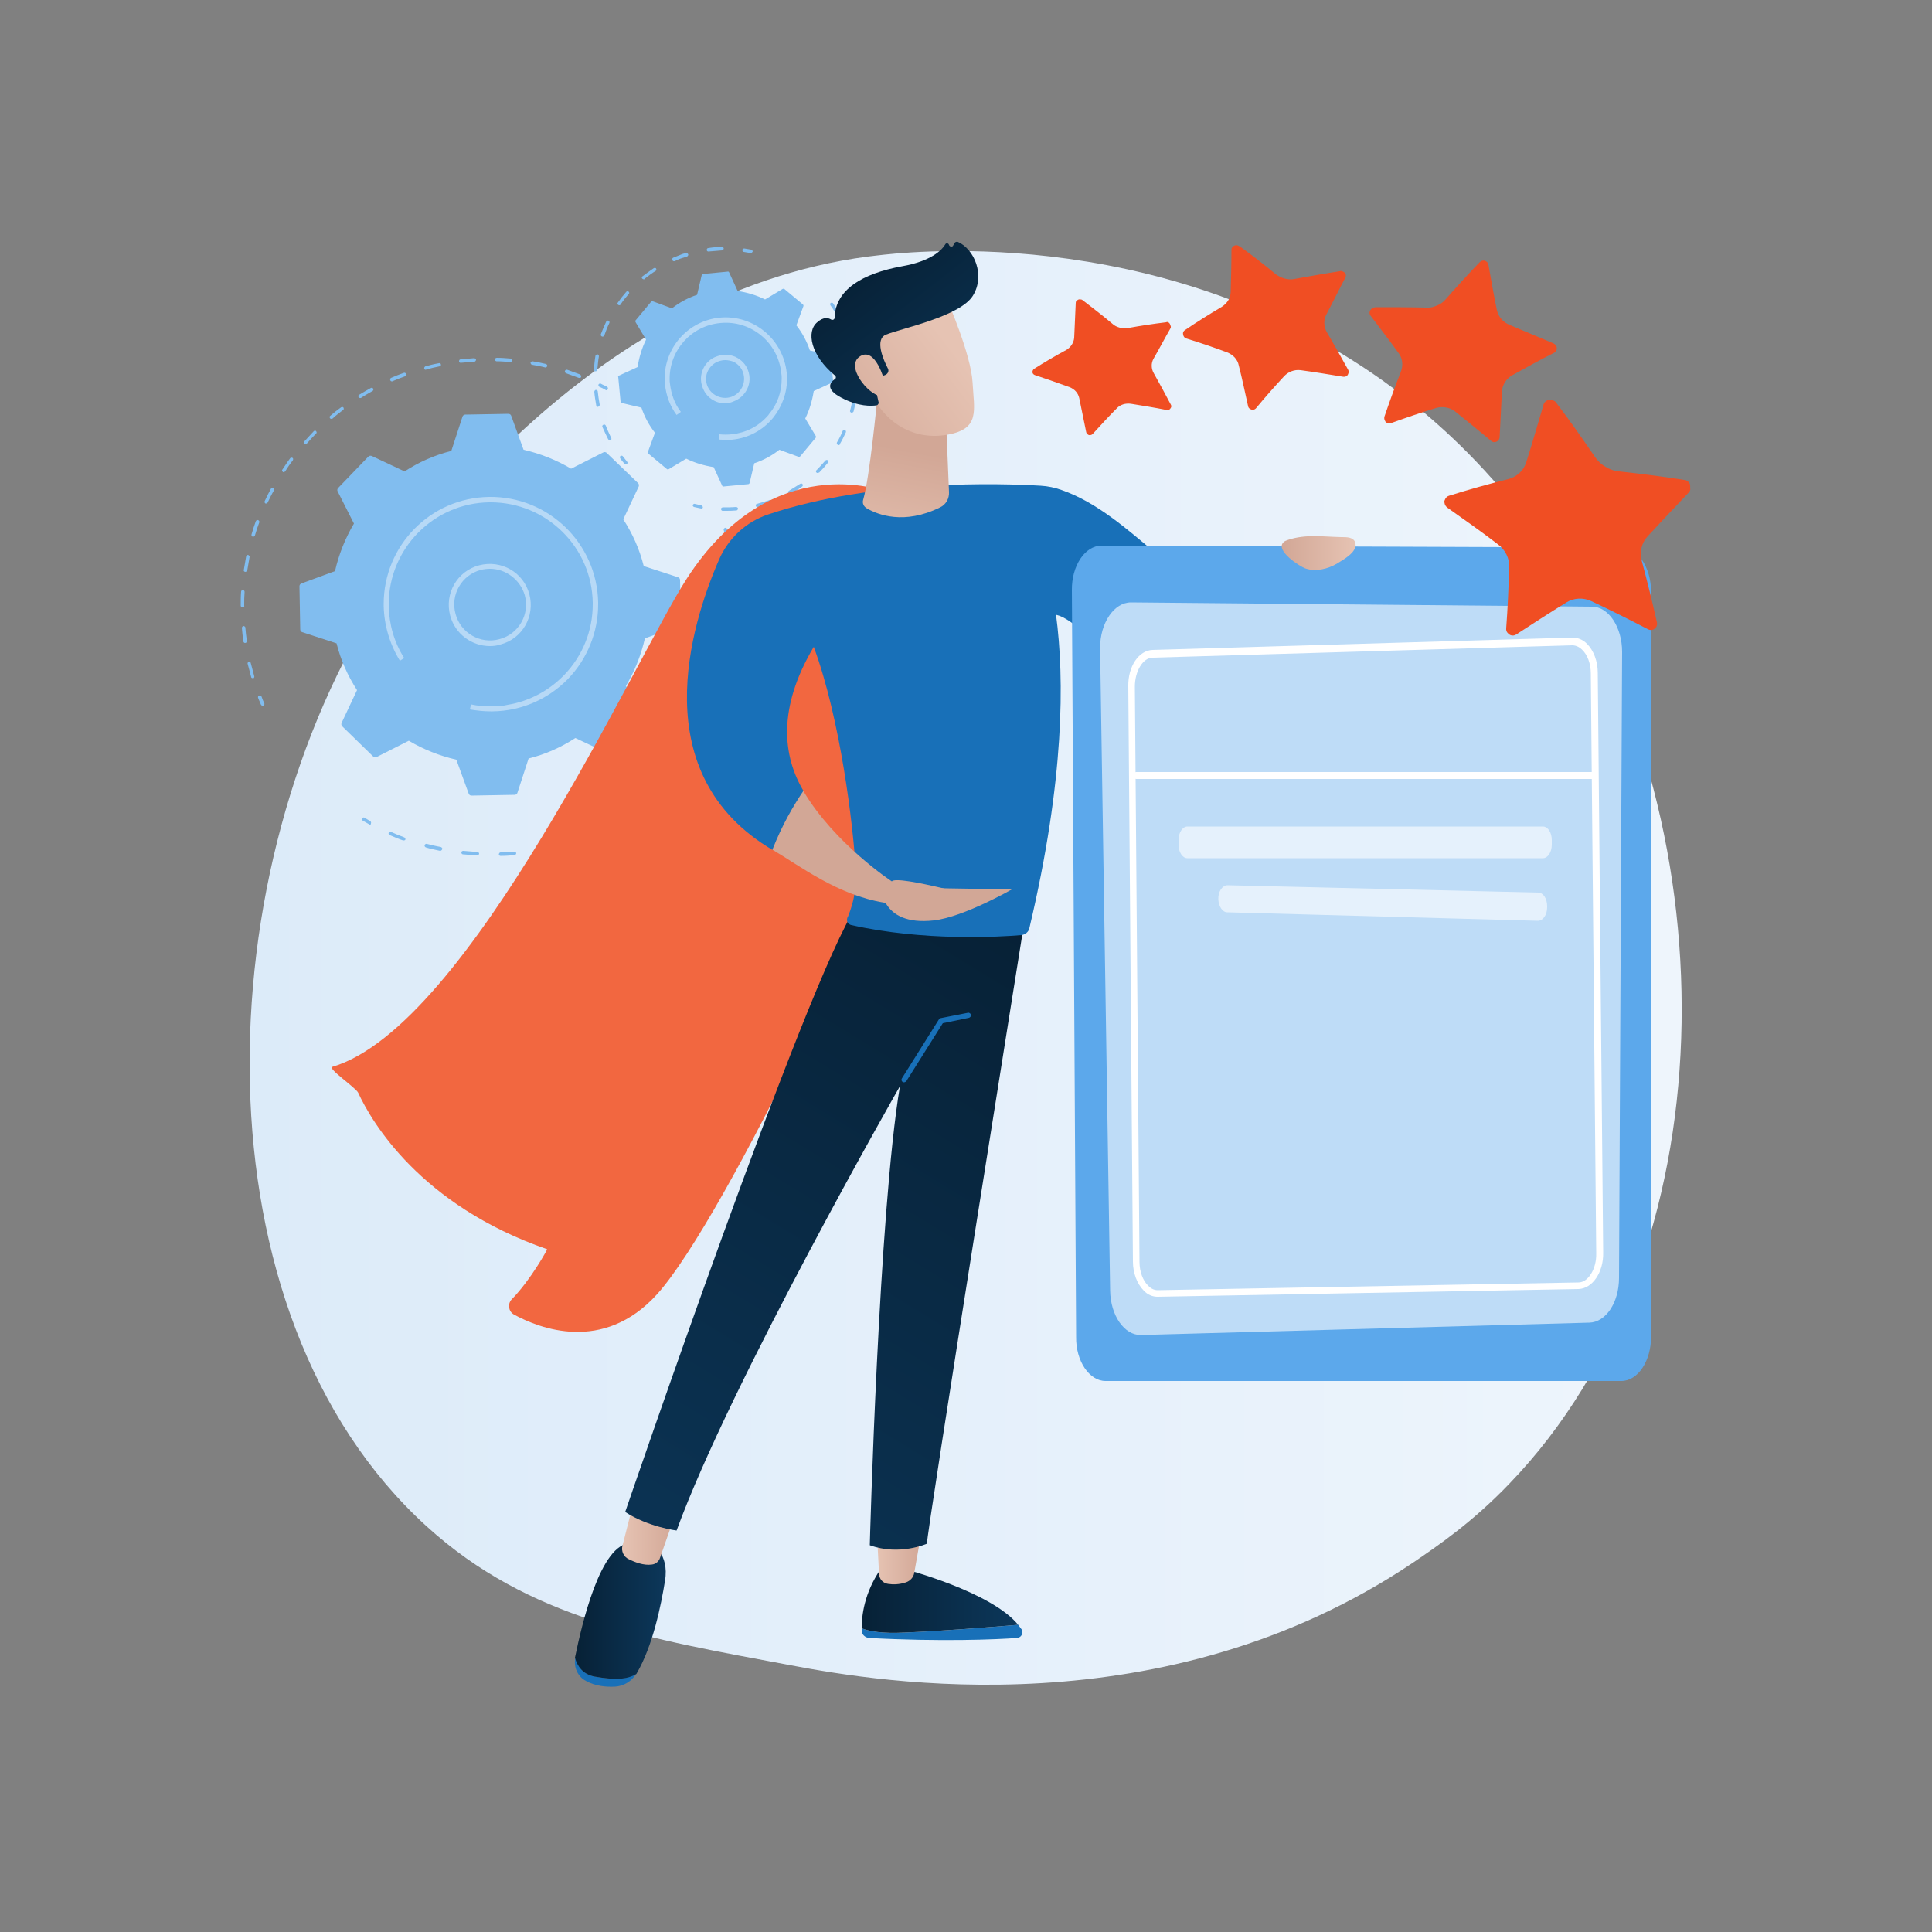 <?xml version="1.0" encoding="utf-8"?>
<!-- Generator: Adobe Illustrator 25.4.1, SVG Export Plug-In . SVG Version: 6.00 Build 0)  -->
<svg version="1.1" xmlns="http://www.w3.org/2000/svg" xmlns:xlink="http://www.w3.org/1999/xlink" x="0px" y="0px"
	 viewBox="0 0 500 500" style="enable-background:new 0 0 500 500;" xml:space="preserve">
<rect x="0" y="0" width="500" height="500" fill="#808080" stroke="none"/>
<style type="text/css">
	.st0{fill:url(#SVGID_1_);}
	.st1{fill:#81BDEF;}
	.st2{fill:#B7D9F6;}
	.st3{fill:url(#SVGID_00000165216989090215890300000007932807462117627777_);}
	.st4{fill:#1870B8;}
	.st5{fill:url(#SVGID_00000065042820534877428980000007904256192112799673_);}
	.st6{fill:url(#SVGID_00000038387847018794343270000004741980791180024973_);}
	.st7{fill:url(#SVGID_00000121958504346043151980000003144836315889440917_);}
	.st8{fill:url(#SVGID_00000001659842603679316220000001100264674359362751_);}
	.st9{fill:url(#SVGID_00000173879680194418091920000001875133098056333729_);}
	.st10{fill:url(#SVGID_00000016066831138955338790000008208558092138047666_);}
	.st11{fill:url(#SVGID_00000131363896334560131740000012920834673093929356_);}
	.st12{fill:url(#SVGID_00000075140105736444520750000016451119410339127979_);}
	.st13{fill:url(#SVGID_00000178168621561802918920000008904014049605109400_);}
	.st14{fill:url(#SVGID_00000116224502424448066010000010759520125762987700_);}
	.st15{fill:url(#SVGID_00000072256023157652747390000005745527928766915511_);}
	.st16{fill:#5CA8EB;}
	.st17{opacity:0.6;fill:#FFFFFF;}
	.st18{fill:#FFFFFF;}
	.st19{fill:url(#SVGID_00000083091326351517658740000007811713393948251060_);}
	.st20{fill:url(#SVGID_00000164514103194098113990000011460147793001983642_);}
	.st21{fill:url(#SVGID_00000114762925296203218210000008326715757495222207_);}
	.st22{fill:url(#SVGID_00000098900337547175385080000010444303376284234124_);}
	.st23{fill:url(#SVGID_00000096055998341347196010000000502491633274470827_);}
	.st24{fill:url(#SVGID_00000166668761457606651220000001019549142476451464_);}
	.st25{fill:url(#SVGID_00000178917840797660498140000018190998406378474646_);}
	.st26{fill:url(#SVGID_00000067944076973575753300000007303407301786496941_);}
	.st27{fill:url(#SVGID_00000129204784406340304520000007669557571978192019_);}
	.st28{fill:url(#SVGID_00000183223524546131964560000009898698332015917752_);}
	.st29{fill:url(#SVGID_00000099644745802361203210000009184637009195529365_);}
	.st30{fill:url(#SVGID_00000110453192356367815040000017097700132921524914_);}
	.st31{fill:url(#SVGID_00000061456166963575153710000012598981771451069328_);}
	.st32{fill:url(#SVGID_00000045618474471699375530000005418981697199171218_);}
	.st33{opacity:0.62;fill:#FFFFFF;}
	.st34{opacity:0.79;}
	.st35{opacity:0.76;}
	.st36{fill:url(#SVGID_00000152977317199816351220000014847132128321078948_);}
	.st37{opacity:0.71;}
	.st38{opacity:0.65;fill:#FFFFFF;}
	.st39{opacity:0.75;fill:#FFFFFF;}
	.st40{opacity:0.75;}
	.st41{fill:url(#SVGID_00000007428805422114970020000000208300713377883052_);}
	.st42{fill:url(#SVGID_00000147206549347773558610000007966087125168882616_);}
	.st43{fill:url(#SVGID_00000169555772341618080520000016854103331049832882_);}
	.st44{fill:url(#SVGID_00000072271234062891511580000011882912775589367178_);}
	.st45{fill:#F04E23;}
	.st46{fill:url(#SVGID_00000107589384270494492800000014991046150088370088_);}
	.st47{fill:url(#SVGID_00000080905890437729665170000004235312401995187588_);}
	.st48{fill:url(#SVGID_00000029003821048410187160000001061894372069361823_);}
	.st49{fill:url(#SVGID_00000182486421164231406250000009638337845490400158_);}
	.st50{opacity:0.72;fill:#FFFFFF;}
	.st51{fill:url(#SVGID_00000112631660425105669710000009033693465682959789_);}
	.st52{fill:url(#SVGID_00000181061257192949951360000010653967223557207172_);}
	.st53{fill:url(#SVGID_00000112623525263111882260000005810220725550181052_);}
	.st54{opacity:0.3;}
	.st55{fill:url(#SVGID_00000086677261266408903110000016850166903965511308_);}
	.st56{fill:url(#SVGID_00000152960123508936401620000017334779933710069147_);}
	.st57{fill:url(#SVGID_00000134246807850431578480000002539940053171615144_);}
	.st58{fill:url(#SVGID_00000052099558509080678610000014520701846559333301_);}
	.st59{fill:url(#SVGID_00000140709908997772959470000007242826949790060674_);}
	.st60{fill:url(#SVGID_00000003106582191242632040000016724987146087453089_);}
	.st61{opacity:0.7;fill:#FFFFFF;}
	.st62{fill:url(#SVGID_00000046303123658432562810000015548137191820010137_);}
	.st63{fill:url(#SVGID_00000094596692619495412740000017511967413265442206_);}
	.st64{fill:url(#SVGID_00000114064565482533811460000008071021615527959457_);}
	.st65{fill:url(#SVGID_00000106864056454767734030000004613639004988699309_);}
	.st66{fill:url(#SVGID_00000095336315762391249210000007626971652466238873_);}
	.st67{fill:url(#SVGID_00000141414534146328153570000006869058410649648830_);}
	.st68{opacity:0.47;fill:#FFFFFF;}
	.st69{fill:url(#SVGID_00000021827768296616684000000002107315277431562411_);}
	.st70{fill:url(#SVGID_00000062902159811908982770000004701934013013029539_);}
	.st71{opacity:0.63;fill:#FFFFFF;}
	.st72{opacity:0.85;fill:#FFFFFF;}
	.st73{fill:url(#SVGID_00000080207536287207907030000013150306729659943101_);}
	.st74{fill:url(#SVGID_00000026854302835269091390000016005861637994902920_);}
	.st75{fill:url(#SVGID_00000144303663243323616060000002671720297029807544_);}
	.st76{fill:url(#SVGID_00000054979556799649061290000011924096983637016707_);}
	.st77{fill:url(#SVGID_00000067945910192860198710000002282774851348613027_);}
	.st78{fill:url(#SVGID_00000174598525451139544070000007816813746656849851_);}
	.st79{fill:url(#SVGID_00000066495660745717745110000011238851782675742859_);}
	.st80{fill:url(#SVGID_00000003794086651733383820000012864088786846897061_);}
	.st81{fill:url(#SVGID_00000041292347485108446510000003314748730904962735_);}
	.st82{fill:url(#SVGID_00000170988876026702892890000016264589083151408039_);}
	.st83{fill:url(#SVGID_00000127744630071830304380000010598762215005587131_);}
	.st84{fill:url(#SVGID_00000163053103015543817690000005867075557662046889_);}
	.st85{fill:url(#SVGID_00000088825622308967822430000011092392536060773561_);}
	.st86{fill:url(#SVGID_00000073701169366519425120000011890546792332168352_);}
	.st87{fill:url(#SVGID_00000168107884412025722060000006557269339339889543_);}
	.st88{fill:url(#SVGID_00000051366135597655379190000010847139799230247815_);}
	.st89{fill:url(#SVGID_00000031182573006364086330000004548542862452274359_);}
	.st90{fill:url(#SVGID_00000069375123912500563270000014106746772201432506_);}
	.st91{fill:url(#SVGID_00000006703075067435782300000012798290792224255410_);}
	.st92{fill:url(#SVGID_00000182521724180454226250000004086889946576215184_);}
</style>
<g id="Background">
</g>
<g id="Illustration">
	<g>
		<linearGradient id="SVGID_1_" gradientUnits="userSpaceOnUse" x1="64.588" y1="250.42" x2="435.236" y2="250.42">
			<stop  offset="0" style="stop-color:#DCEBF9"/>
			<stop  offset="1" style="stop-color:#EEF5FC"/>
		</linearGradient>
		<path class="st0" d="M390.6,384c-9.6,10-18.3,15.9-24.9,20.4c-64.5,43.4-138.1,30.9-160.9,26.6c-36.8-6.9-67.8-11.8-94.4-36
			c-60.6-55.1-57.6-170.1-11.3-241.4c5.5-8.4,51.7-77.5,125.5-87.2c1.8-0.2,3.2-0.4,4.3-0.5c11.4-1.2,82.2-7.6,139.9,41.1
			c8.3,7,21.6,19.6,33.9,38.7C447.8,215.8,448,324.5,390.6,384z"/>
		<g>
			<g>
				<g>
					<path class="st1" d="M67.9,182.6c-0.2,0-0.3-0.1-0.4-0.3c-0.2-0.6-0.5-1.1-0.7-1.7c-0.1-0.2,0-0.5,0.3-0.6
						c0.2-0.1,0.5,0,0.6,0.3c0.2,0.6,0.4,1.1,0.7,1.7c0.1,0.2,0,0.5-0.2,0.6C68,182.6,68,182.6,67.9,182.6z"/>
					<path class="st1" d="M65.4,175.5c-0.2,0-0.4-0.1-0.4-0.3c-0.3-1.1-0.6-2.3-0.9-3.4c-0.1-0.2,0.1-0.5,0.3-0.5
						c0.2-0.1,0.5,0.1,0.5,0.3c0.3,1.1,0.6,2.3,0.9,3.4c0.1,0.2-0.1,0.5-0.3,0.6C65.5,175.5,65.4,175.5,65.4,175.5z M63.4,166.4
						c-0.2,0-0.4-0.2-0.4-0.4c-0.2-1.2-0.3-2.4-0.4-3.5c0-0.2,0.2-0.5,0.4-0.5c0.2,0,0.5,0.2,0.5,0.4c0.1,1.2,0.2,2.3,0.4,3.5
						C63.9,166.2,63.7,166.4,63.4,166.4C63.5,166.4,63.4,166.4,63.4,166.4z M62.8,157.2L62.8,157.2c-0.3,0-0.5-0.2-0.5-0.5
						c0-1.2,0-2.4,0.1-3.6c0-0.2,0.2-0.4,0.5-0.4c0.2,0,0.4,0.2,0.4,0.5c-0.1,1.2-0.1,2.3-0.1,3.5C63.3,157,63.1,157.2,62.8,157.2z
						 M63.5,148C63.5,148,63.5,148,63.5,148c-0.3,0-0.5-0.3-0.4-0.5c0.2-1.2,0.4-2.3,0.6-3.5c0.1-0.2,0.3-0.4,0.5-0.4
						c0.2,0.1,0.4,0.3,0.4,0.5c-0.2,1.1-0.4,2.3-0.6,3.5C63.9,147.8,63.7,148,63.5,148z M65.5,138.9c0,0-0.1,0-0.1,0
						c-0.2-0.1-0.4-0.3-0.3-0.6c0.3-1.1,0.7-2.3,1.1-3.4c0.1-0.2,0.3-0.4,0.6-0.3c0.2,0.1,0.4,0.3,0.3,0.6c-0.4,1.1-0.8,2.2-1.1,3.3
						C65.9,138.8,65.7,138.9,65.5,138.9z M68.9,130.3c-0.1,0-0.1,0-0.2,0c-0.2-0.1-0.3-0.4-0.2-0.6c0.5-1.1,1-2.1,1.6-3.2
						c0.1-0.2,0.4-0.3,0.6-0.2c0.2,0.1,0.3,0.4,0.2,0.6c-0.6,1-1.1,2.1-1.6,3.1C69.2,130.2,69,130.3,68.9,130.3z M73.4,122.2
						c-0.1,0-0.2,0-0.2-0.1c-0.2-0.1-0.3-0.4-0.1-0.6c0.7-1,1.3-2,2-2.9c0.1-0.2,0.4-0.2,0.6-0.1c0.2,0.1,0.2,0.4,0.1,0.6
						c-0.7,0.9-1.4,1.9-2,2.9C73.7,122.1,73.5,122.2,73.4,122.2z M79.1,114.9c-0.1,0-0.2,0-0.3-0.1c-0.2-0.2-0.2-0.5,0-0.6
						c0.8-0.9,1.6-1.7,2.4-2.6c0.2-0.2,0.5-0.2,0.6,0c0.2,0.2,0.2,0.5,0,0.6c-0.8,0.8-1.6,1.7-2.4,2.6
						C79.3,114.8,79.2,114.9,79.1,114.9z M85.7,108.4c-0.1,0-0.3-0.1-0.3-0.2c-0.2-0.2-0.1-0.5,0.1-0.6c0.9-0.8,1.8-1.5,2.8-2.2
						c0.2-0.1,0.5-0.1,0.6,0.1c0.1,0.2,0.1,0.5-0.1,0.6c-0.9,0.7-1.9,1.4-2.7,2.2C85.9,108.4,85.8,108.4,85.7,108.4z M93.2,103
						c-0.2,0-0.3-0.1-0.4-0.2c-0.1-0.2-0.1-0.5,0.1-0.6c1-0.6,2-1.2,3.1-1.8c0.2-0.1,0.5,0,0.6,0.2c0.1,0.2,0,0.5-0.2,0.6
						c-1,0.6-2,1.1-3,1.8C93.4,103,93.3,103,93.2,103z M101.4,98.7c-0.2,0-0.3-0.1-0.4-0.3c-0.1-0.2,0-0.5,0.2-0.6
						c1.1-0.5,2.2-0.9,3.3-1.3c0.2-0.1,0.5,0,0.6,0.3c0.1,0.2,0,0.5-0.3,0.6c-1.1,0.4-2.2,0.8-3.3,1.3
						C101.5,98.7,101.5,98.7,101.4,98.7z M150,97.8c-0.1,0-0.1,0-0.2,0c-1.1-0.4-2.2-0.8-3.3-1.2c-0.2-0.1-0.4-0.3-0.3-0.6
						c0.1-0.2,0.3-0.4,0.6-0.3c1.1,0.4,2.2,0.8,3.3,1.2c0.2,0.1,0.3,0.4,0.3,0.6C150.4,97.7,150.2,97.8,150,97.8z M110.2,95.7
						c-0.2,0-0.4-0.1-0.4-0.3c-0.1-0.2,0.1-0.5,0.3-0.6c1.1-0.3,2.3-0.6,3.5-0.8c0.2-0.1,0.5,0.1,0.5,0.3c0.1,0.2-0.1,0.5-0.3,0.5
						c-1.1,0.2-2.3,0.5-3.4,0.8C110.2,95.7,110.2,95.7,110.2,95.7z M141.2,95.1c0,0-0.1,0-0.1,0c-1.1-0.3-2.3-0.5-3.4-0.7
						c-0.2,0-0.4-0.3-0.4-0.5c0-0.2,0.3-0.4,0.5-0.4c1.2,0.2,2.3,0.4,3.5,0.7c0.2,0.1,0.4,0.3,0.3,0.5
						C141.6,94.9,141.4,95.1,141.2,95.1z M119.2,93.9c-0.2,0-0.4-0.2-0.4-0.4c0-0.2,0.1-0.5,0.4-0.5c1.2-0.1,2.4-0.2,3.5-0.3
						c0.2,0,0.5,0.2,0.5,0.4c0,0.2-0.2,0.5-0.4,0.5C121.6,93.7,120.5,93.8,119.2,93.9C119.3,93.9,119.3,93.9,119.2,93.9z M132,93.7
						C132,93.7,132,93.7,132,93.7c-1.2-0.1-2.4-0.2-3.5-0.2c-0.2,0-0.4-0.2-0.4-0.5c0-0.2,0.2-0.4,0.5-0.4c1.2,0,2.4,0.1,3.6,0.2
						c0.2,0,0.4,0.2,0.4,0.5C132.5,93.5,132.3,93.7,132,93.7z"/>
					<path class="st1" d="M156.9,101c-0.1,0-0.1,0-0.2-0.1c-0.5-0.3-1.1-0.6-1.6-0.8c-0.2-0.1-0.3-0.4-0.2-0.6
						c0.1-0.2,0.4-0.3,0.6-0.2c0.5,0.3,1.1,0.5,1.6,0.8c0.2,0.1,0.3,0.4,0.2,0.6C157.2,100.9,157.1,101,156.9,101z"/>
				</g>
				<g>
					<path class="st1" d="M188.2,139.2c-0.2,0-0.4-0.1-0.4-0.3c-0.2-0.6-0.3-1.1-0.5-1.7c-0.1-0.2,0.1-0.5,0.3-0.6
						c0.2-0.1,0.5,0.1,0.6,0.3c0.2,0.6,0.4,1.2,0.5,1.7c0.1,0.2-0.1,0.5-0.3,0.6C188.3,139.2,188.2,139.2,188.2,139.2z"/>
					<path class="st1" d="M129.5,221.5c-0.2,0-0.4-0.2-0.4-0.4c0-0.2,0.2-0.5,0.4-0.5l0.4,0c1.1-0.1,2.2-0.1,3.2-0.2
						c0.2,0,0.5,0.2,0.5,0.4c0,0.2-0.2,0.5-0.4,0.5c-1.1,0.1-2.2,0.2-3.3,0.2L129.5,221.5C129.5,221.5,129.5,221.5,129.5,221.5z
						 M123.5,221.4C123.5,221.4,123.5,221.4,123.5,221.4c-1.3-0.1-2.5-0.2-3.7-0.3c-0.2,0-0.4-0.2-0.4-0.5c0-0.2,0.2-0.4,0.5-0.4
						c1.2,0.1,2.4,0.2,3.7,0.3c0.2,0,0.4,0.2,0.4,0.5C123.9,221.2,123.7,221.4,123.5,221.4z M139.1,220.3c-0.2,0-0.4-0.1-0.4-0.4
						c0-0.2,0.1-0.5,0.4-0.5c1.2-0.2,2.4-0.5,3.6-0.8c0.2-0.1,0.5,0.1,0.5,0.3c0.1,0.2-0.1,0.5-0.3,0.5
						C141.6,219.8,140.4,220.1,139.1,220.3C139.2,220.3,139.1,220.3,139.1,220.3z M113.9,220.2C113.8,220.2,113.8,220.2,113.9,220.2
						c-1.3-0.3-2.5-0.5-3.7-0.9c-0.2-0.1-0.4-0.3-0.3-0.6c0.1-0.2,0.3-0.4,0.6-0.3c1.2,0.3,2.4,0.6,3.6,0.8c0.2,0.1,0.4,0.3,0.4,0.5
						C114.3,220.1,114.1,220.2,113.9,220.2z M148.5,217.8c-0.2,0-0.4-0.1-0.4-0.3c-0.1-0.2,0-0.5,0.3-0.6c1.1-0.4,2.3-0.9,3.4-1.3
						c0.2-0.1,0.5,0,0.6,0.2c0.1,0.2,0,0.5-0.2,0.6c-1.1,0.5-2.3,0.9-3.5,1.4C148.6,217.7,148.5,217.8,148.5,217.8z M104.5,217.5
						c-0.1,0-0.1,0-0.2,0c-1.2-0.4-2.3-0.9-3.5-1.4c-0.2-0.1-0.3-0.4-0.2-0.6c0.1-0.2,0.4-0.3,0.6-0.2c1.1,0.5,2.3,1,3.4,1.4
						c0.2,0.1,0.4,0.3,0.3,0.6C104.9,217.4,104.7,217.5,104.5,217.5z M157.3,213.8c-0.2,0-0.3-0.1-0.4-0.2c-0.1-0.2,0-0.5,0.2-0.6
						c1.1-0.6,2.1-1.2,3.2-1.8c0.2-0.1,0.5-0.1,0.6,0.1c0.1,0.2,0.1,0.5-0.1,0.6c-1.1,0.7-2.1,1.3-3.2,1.9
						C157.5,213.8,157.4,213.8,157.3,213.8z M165.5,208.5c-0.1,0-0.3-0.1-0.4-0.2c-0.2-0.2-0.1-0.5,0.1-0.6c1-0.7,1.9-1.5,2.9-2.3
						c0.2-0.2,0.5-0.1,0.6,0.1c0.2,0.2,0.1,0.5-0.1,0.6c-0.9,0.8-1.9,1.6-2.9,2.3C165.6,208.5,165.6,208.5,165.5,208.5z
						 M172.7,202.1c-0.1,0-0.2,0-0.3-0.1c-0.2-0.2-0.2-0.5,0-0.6c0.9-0.9,1.7-1.8,2.5-2.7c0.2-0.2,0.4-0.2,0.6,0
						c0.2,0.2,0.2,0.4,0,0.6c-0.8,0.9-1.7,1.9-2.5,2.7C173,202.1,172.8,202.1,172.7,202.1z M178.9,194.7c-0.1,0-0.2,0-0.3-0.1
						c-0.2-0.1-0.2-0.4-0.1-0.6c0.7-1,1.4-2,2-3c0.1-0.2,0.4-0.3,0.6-0.1c0.2,0.1,0.3,0.4,0.1,0.6c-0.7,1-1.4,2.1-2.1,3.1
						C179.2,194.6,179.1,194.7,178.9,194.7z M184,186.4c-0.1,0-0.1,0-0.2,0c-0.2-0.1-0.3-0.4-0.2-0.6c0.6-1.1,1.1-2.2,1.6-3.3
						c0.1-0.2,0.4-0.3,0.6-0.2c0.2,0.1,0.3,0.4,0.2,0.6c-0.5,1.1-1,2.3-1.6,3.4C184.3,186.3,184.1,186.4,184,186.4z M187.7,177.4
						c0,0-0.1,0-0.1,0c-0.2-0.1-0.4-0.3-0.3-0.6c0.4-1.2,0.7-2.3,1-3.5c0.1-0.2,0.3-0.4,0.6-0.3c0.2,0.1,0.4,0.3,0.3,0.6
						c-0.3,1.2-0.7,2.4-1.1,3.6C188,177.3,187.9,177.4,187.7,177.4z M190,168C190,168,189.9,168,190,168c-0.3,0-0.5-0.3-0.4-0.5
						c0.2-1.2,0.4-2.4,0.5-3.6c0-0.2,0.2-0.4,0.5-0.4c0.2,0,0.4,0.2,0.4,0.5c-0.1,1.2-0.3,2.5-0.5,3.7
						C190.4,167.8,190.2,168,190,168z M190.8,158.3C190.8,158.3,190.8,158.3,190.8,158.3c-0.3,0-0.5-0.2-0.5-0.5c0-0.3,0-0.5,0-0.8
						c0-1,0-1.9-0.1-2.9c0-0.2,0.2-0.5,0.4-0.5c0.3,0,0.5,0.2,0.5,0.4c0,1,0.1,2,0.1,2.9c0,0.3,0,0.5,0,0.8
						C191.3,158.1,191.1,158.3,190.8,158.3z M190.2,148.7c-0.2,0-0.4-0.2-0.4-0.4c-0.2-1.2-0.4-2.4-0.6-3.6c0-0.2,0.1-0.5,0.4-0.5
						c0.2,0,0.5,0.1,0.5,0.4c0.2,1.2,0.4,2.4,0.6,3.7C190.7,148.4,190.5,148.6,190.2,148.7C190.3,148.7,190.2,148.7,190.2,148.7z"/>
					<path class="st1" d="M95.7,213.4c-0.1,0-0.1,0-0.2-0.1c-0.5-0.3-1.1-0.6-1.6-0.9c-0.2-0.1-0.3-0.4-0.2-0.6
						c0.1-0.2,0.4-0.3,0.6-0.2c0.5,0.3,1,0.6,1.5,0.9c0.2,0.1,0.3,0.4,0.2,0.6C96,213.4,95.9,213.4,95.7,213.4z"/>
				</g>
				<g>
					<path class="st1" d="M96.6,195.8c0.2,0.2,0.6,0.3,0.9,0.1l8.3-4.2c3.7,2.2,7.9,3.9,12.3,4.9l3.2,8.8c0.1,0.3,0.4,0.5,0.7,0.5
						l11.2-0.2c0.3,0,0.6-0.2,0.7-0.5l2.9-8.9c4.4-1.1,8.4-2.9,12.1-5.3l8.5,4c0.3,0.1,0.6,0.1,0.9-0.2l7.8-8.1
						c0.2-0.2,0.3-0.6,0.1-0.9l-4.2-8.3c2.2-3.7,3.9-7.9,4.9-12.3l8.8-3.2c0.3-0.1,0.5-0.4,0.5-0.7l-0.2-11.2c0-0.3-0.2-0.6-0.5-0.7
						l-8.9-2.9c-1.1-4.4-2.9-8.4-5.3-12.1l4-8.5c0.1-0.3,0.1-0.6-0.2-0.9l-8.1-7.8c-0.2-0.2-0.6-0.3-0.9-0.1l-8.3,4.2
						c-3.7-2.2-7.9-3.9-12.3-4.9l-3.2-8.8c-0.1-0.3-0.4-0.5-0.7-0.5l-11.2,0.2c-0.3,0-0.6,0.2-0.7,0.5l-2.9,8.9
						c-4.4,1.1-8.4,2.9-12.1,5.3l-8.5-4c-0.3-0.1-0.6-0.1-0.9,0.2l-7.8,8.1c-0.2,0.2-0.3,0.6-0.1,0.9l4.2,8.3
						c-2.2,3.7-3.9,7.9-4.9,12.3L78,151c-0.3,0.1-0.5,0.4-0.5,0.7l0.2,11.2c0,0.3,0.2,0.6,0.5,0.7l8.9,2.9c1.1,4.4,2.9,8.4,5.3,12.1
						l-4,8.5c-0.1,0.3-0.1,0.6,0.2,0.9L96.6,195.8z"/>
					<g>
						<path class="st2" d="M126.8,167.2c-4.7,0-9-3.1-10.3-7.9c-1.5-5.7,1.8-11.5,7.5-13c5.7-1.5,11.5,1.8,13,7.5
							c1.5,5.7-1.8,11.5-7.5,13l0,0C128.6,167.1,127.7,167.2,126.8,167.2z M126.8,147.2c-0.8,0-1.6,0.1-2.4,0.3
							c-4.9,1.3-7.9,6.4-6.5,11.4c1.3,4.9,6.4,7.9,11.4,6.5l0,0c4.9-1.3,7.9-6.4,6.5-11.4C134.6,150,130.9,147.2,126.8,147.2z"/>
					</g>
					<g>
						<path class="st2" d="M127,184.1L127,184.1c-1.8,0-3.6-0.2-5.4-0.5l0.3-1.3c1.8,0.4,3.7,0.5,5.6,0.5c1.3,0,2.7-0.1,3.9-0.4
							c0,0,0,0,0,0c0,0,0,0,0,0c5.5-0.9,10.6-3.6,14.6-7.7c4.8-5,7.4-11.5,7.4-18.3c0-0.1,0-0.3,0-0.4c-0.2-14.4-12-26-26.4-26
							c-0.1,0-0.3,0-0.4,0c-14.4,0.2-26,12-26,26.4c0,0.1,0,0.3,0,0.4c0.1,4.8,1.4,9.4,4,13.5l-1.1,0.7c-2.6-4.2-4.1-9.2-4.2-14.2
							c0-0.2,0-0.3,0-0.5c0-15.1,12.1-27.5,27.3-27.7c15.3-0.2,27.9,12,28.2,27.3c0,0.2,0,0.3,0,0.5c0,7.2-2.8,14.1-7.8,19.3
							c-5.2,5.3-12.1,8.3-19.5,8.4C127.3,184.1,127.1,184.1,127,184.1z"/>
					</g>
				</g>
			</g>
			<path class="st1" d="M173.1,121.4l4.5-2.7c2.2,1.1,4.6,1.8,7.1,2.2l2.2,4.8c0.1,0.2,0.2,0.3,0.4,0.2l6.3-0.6
				c0.2,0,0.3-0.1,0.4-0.3l1.2-5.1c2.4-0.8,4.6-2,6.5-3.5l4.9,1.8c0.2,0.1,0.4,0,0.5-0.1l4-4.8c0.1-0.1,0.1-0.3,0-0.5l-2.7-4.5
				c1.1-2.2,1.8-4.6,2.2-7.1l4.8-2.2c0.2-0.1,0.3-0.3,0.2-0.4l-0.6-6.3c0-0.2-0.1-0.3-0.3-0.4l-5.1-1.2c-0.8-2.4-2-4.6-3.5-6.5
				l1.8-4.9c0.1-0.2,0-0.4-0.1-0.5l-4.8-4c-0.1-0.1-0.3-0.1-0.5,0l-4.5,2.7c-2.2-1.1-4.6-1.8-7.1-2.2l-2.2-4.8
				c-0.1-0.2-0.3-0.3-0.4-0.2l-6.3,0.6c-0.2,0-0.3,0.1-0.4,0.3l-1.2,5.1c-2.4,0.8-4.6,2-6.5,3.5l-4.9-1.8c-0.2-0.1-0.4,0-0.5,0.1
				l-4,4.8c-0.1,0.1-0.1,0.3,0,0.5l2.7,4.5c-1.1,2.2-1.8,4.6-2.2,7.1l-4.8,2.2c-0.2,0.1-0.3,0.2-0.2,0.4l0.6,6.3
				c0,0.2,0.1,0.3,0.3,0.4l5.1,1.2c0.8,2.4,2,4.6,3.5,6.5l-1.8,4.9c-0.1,0.2,0,0.4,0.1,0.5l4.8,4
				C172.7,121.5,172.9,121.5,173.1,121.4z"/>
			<g>
				<path class="st2" d="M187.7,104.4c-2.6,0-5-1.6-5.9-4.2c-0.6-1.6-0.5-3.3,0.2-4.8c0.7-1.5,2-2.7,3.6-3.2
					c1.6-0.6,3.3-0.5,4.8,0.2c1.5,0.7,2.7,2,3.2,3.5c1.2,3.2-0.5,6.8-3.8,8l0,0C189.1,104.2,188.4,104.4,187.7,104.4z M189.6,103.4
					L189.6,103.4L189.6,103.4z M187.7,93.2c-0.6,0-1.1,0.1-1.7,0.3c-1.2,0.4-2.2,1.3-2.8,2.5c-0.6,1.2-0.6,2.5-0.2,3.7
					c0.9,2.5,3.7,3.9,6.3,3c2.5-0.9,3.9-3.7,3-6.3c-0.4-1.2-1.3-2.2-2.5-2.8C189.2,93.4,188.5,93.2,187.7,93.2z"/>
			</g>
			<g>
				<path class="st1" d="M161.9,120.2c-0.1,0-0.3-0.1-0.3-0.2c-0.4-0.5-0.8-0.9-1.1-1.4c-0.1-0.2-0.1-0.5,0.1-0.6
					c0.2-0.1,0.5-0.1,0.6,0.1c0.4,0.5,0.7,0.9,1.1,1.4c0.2,0.2,0.1,0.5-0.1,0.6C162.1,120.2,162,120.2,161.9,120.2z"/>
				<path class="st1" d="M157.8,113.9c-0.2,0-0.3-0.1-0.4-0.2c-0.5-1-1-2.1-1.5-3.2c-0.1-0.2,0-0.5,0.3-0.6c0.2-0.1,0.5,0,0.6,0.3
					c0.4,1.1,0.9,2.1,1.4,3.2c0.1,0.2,0,0.5-0.2,0.6C157.9,113.9,157.8,113.9,157.8,113.9z M154.7,105.3c-0.2,0-0.4-0.1-0.4-0.4
					c-0.2-1.2-0.4-2.3-0.5-3.5c0-0.2,0.2-0.5,0.4-0.5c0.3,0,0.5,0.2,0.5,0.4c0.1,1.1,0.3,2.3,0.5,3.4
					C155.2,105,155.1,105.2,154.7,105.3C154.8,105.3,154.8,105.3,154.7,105.3z M154.1,96.1C154.1,96.1,154.1,96.1,154.1,96.1
					c-0.3,0-0.5-0.2-0.4-0.5c0.1-1.2,0.2-2.4,0.4-3.5c0-0.2,0.3-0.4,0.5-0.4c0.2,0,0.4,0.3,0.4,0.5c-0.2,1.1-0.3,2.3-0.4,3.4
					C154.6,95.9,154.4,96.1,154.1,96.1z M156,87.1c-0.1,0-0.1,0-0.2,0c-0.2-0.1-0.4-0.3-0.3-0.6c0.4-1.1,0.9-2.2,1.4-3.3
					c0.1-0.2,0.4-0.3,0.6-0.2c0.2,0.1,0.3,0.4,0.2,0.6c-0.5,1-0.9,2.1-1.3,3.2C156.4,87,156.2,87.1,156,87.1z M160.3,79
					c-0.1,0-0.2,0-0.3-0.1c-0.2-0.1-0.3-0.4-0.1-0.6c0.7-1,1.4-1.9,2.2-2.8c0.2-0.2,0.4-0.2,0.6,0c0.2,0.2,0.2,0.4,0,0.6
					c-0.8,0.9-1.5,1.8-2.1,2.7C160.6,78.9,160.4,79,160.3,79z M166.6,72.3c-0.1,0-0.3-0.1-0.4-0.2c-0.2-0.2-0.1-0.5,0.1-0.6
					c0.9-0.7,1.9-1.4,2.9-2.1c0.2-0.1,0.5-0.1,0.6,0.1c0.1,0.2,0.1,0.5-0.1,0.6c-1,0.6-1.9,1.3-2.8,2
					C166.8,72.3,166.7,72.3,166.6,72.3z M174.4,67.6c-0.2,0-0.3-0.1-0.4-0.3c-0.1-0.2,0-0.5,0.2-0.6c0.7-0.3,1.3-0.5,2-0.8
					c0.4-0.2,0.9-0.3,1.3-0.4c0.2-0.1,0.5,0.1,0.6,0.3c0.1,0.2-0.1,0.5-0.3,0.6c-0.4,0.1-0.9,0.3-1.3,0.4c-0.7,0.2-1.3,0.5-1.9,0.8
					C174.6,67.6,174.5,67.6,174.4,67.6z M183.3,65.1c-0.2,0-0.4-0.2-0.4-0.4c0-0.2,0.1-0.5,0.4-0.5c1.2-0.2,2.4-0.3,3.5-0.3
					c0.3,0,0.5,0.2,0.5,0.4c0,0.2-0.2,0.5-0.4,0.5C185.6,64.9,184.5,65,183.3,65.1C183.3,65.1,183.3,65.1,183.3,65.1z"/>
				<path class="st1" d="M194.3,65.5C194.2,65.5,194.2,65.5,194.3,65.5c-0.7-0.1-1.3-0.2-1.8-0.3c-0.2,0-0.4-0.3-0.4-0.5
					c0-0.2,0.3-0.4,0.5-0.4c0.6,0.1,1.2,0.2,1.8,0.3c0.2,0,0.4,0.3,0.4,0.5C194.7,65.3,194.5,65.5,194.3,65.5z"/>
			</g>
			<g>
				<path class="st1" d="M216.3,80.7c-0.1,0-0.3-0.1-0.4-0.2c-0.3-0.5-0.6-1-1-1.5c-0.1-0.2-0.1-0.5,0.1-0.6
					c0.2-0.1,0.5-0.1,0.6,0.1c0.3,0.5,0.7,1,1,1.5c0.1,0.2,0.1,0.5-0.1,0.6C216.5,80.6,216.4,80.7,216.3,80.7z"/>
				<path class="st1" d="M187.7,132.2c-0.2,0-0.5,0-0.7,0c-0.2,0-0.4-0.2-0.4-0.5c0-0.2,0.2-0.4,0.5-0.4c1.1,0,2.3,0,3.4-0.1
					c0.2,0,0.5,0.2,0.5,0.4c0,0.2-0.2,0.5-0.4,0.5C189.6,132.2,188.7,132.2,187.7,132.2z M196,131.2c-0.2,0-0.4-0.1-0.4-0.3
					c-0.1-0.2,0.1-0.5,0.3-0.5c1-0.3,2-0.6,3-0.9l0.2-0.1c0.2-0.1,0.5,0,0.6,0.3c0.1,0.2,0,0.5-0.3,0.6l-0.2,0.1
					c-1,0.4-2.1,0.7-3.1,0.9C196.1,131.2,196.1,131.2,196,131.2z M204.4,127.8c-0.2,0-0.3-0.1-0.4-0.2c-0.1-0.2,0-0.5,0.2-0.6
					c1-0.6,1.9-1.2,2.9-1.8c0.2-0.1,0.5-0.1,0.6,0.1s0.1,0.5-0.1,0.6c-0.9,0.7-1.9,1.3-2.9,1.9C204.5,127.8,204.5,127.8,204.4,127.8
					z M211.6,122.4c-0.1,0-0.2,0-0.3-0.1c-0.2-0.2-0.2-0.5,0-0.6c0.8-0.8,1.6-1.7,2.3-2.5c0.2-0.2,0.4-0.2,0.6-0.1
					c0.2,0.2,0.2,0.4,0.1,0.6c-0.7,0.9-1.5,1.8-2.3,2.6C211.8,122.3,211.7,122.4,211.6,122.4z M217,115.2c-0.1,0-0.2,0-0.2-0.1
					c-0.2-0.1-0.3-0.4-0.2-0.6c0.6-1,1.1-2,1.5-3c0.1-0.2,0.4-0.3,0.6-0.2c0.2,0.1,0.3,0.4,0.2,0.6c-0.5,1.1-1,2.1-1.6,3.1
					C217.4,115.1,217.2,115.2,217,115.2z M220.4,106.8c0,0-0.1,0-0.1,0c-0.2-0.1-0.4-0.3-0.3-0.5c0.3-1.1,0.5-2.2,0.7-3.3
					c0-0.2,0.3-0.4,0.5-0.4c0.2,0,0.4,0.3,0.4,0.5c-0.2,1.1-0.4,2.3-0.7,3.4C220.8,106.7,220.6,106.8,220.4,106.8z M221.4,97.8
					c-0.2,0-0.4-0.2-0.5-0.4c0-1.1-0.1-2.3-0.2-3.4c0-0.2,0.1-0.5,0.4-0.5c0.3,0,0.5,0.1,0.5,0.4c0.1,1.2,0.2,2.3,0.3,3.5
					C221.9,97.6,221.7,97.8,221.4,97.8C221.4,97.8,221.4,97.8,221.4,97.8z M220,88.9c-0.2,0-0.4-0.1-0.4-0.3
					c-0.2-0.6-0.3-1.1-0.5-1.7c-0.2-0.5-0.4-1-0.6-1.6c-0.1-0.2,0-0.5,0.2-0.6c0.2-0.1,0.5,0,0.6,0.2c0.2,0.5,0.4,1.1,0.6,1.6
					c0.2,0.6,0.4,1.1,0.6,1.7c0.1,0.2-0.1,0.5-0.3,0.6C220.1,88.9,220.1,88.9,220,88.9z"/>
				<path class="st1" d="M181.5,131.6C181.4,131.6,181.4,131.6,181.5,131.6c-0.7-0.1-1.3-0.3-1.9-0.4c-0.2-0.1-0.4-0.3-0.3-0.5
					c0.1-0.2,0.3-0.4,0.5-0.3c0.6,0.1,1.2,0.3,1.7,0.4c0.2,0,0.4,0.3,0.4,0.5C181.9,131.5,181.7,131.6,181.5,131.6z"/>
			</g>
			<g>
				<path class="st2" d="M187.8,113.8c-0.2,0-0.5,0-0.7,0c-0.4,0-0.8,0-1.1-0.1l0.2-1.3c1,0.1,2.1,0.1,3.1,0l0,0c0,0,0.1,0,0.1,0
					c3.6-0.4,6.8-2,9.2-4.7c0.2-0.2,0.3-0.3,0.4-0.5c2.2-2.6,3.3-5.8,3.3-9.2c0-0.5,0-0.9-0.1-1.4c-0.8-8-7.9-13.8-15.8-13
					c-7.5,0.7-13.1,7-13.1,14.4c0,0.5,0,0.9,0.1,1.4c0.3,2.6,1.2,5.1,2.8,7.2l-1.1,0.8c-1.7-2.3-2.7-5-3-7.9c0-0.5-0.1-1-0.1-1.5
					c0-8.1,6.1-15,14.3-15.8c8.7-0.8,16.4,5.6,17.3,14.3c0,0.5,0.1,1,0.1,1.5c0,3.7-1.3,7.2-3.6,10.1c-2.7,3.3-6.5,5.3-10.7,5.7
					C188.8,113.8,188.3,113.8,187.8,113.8z"/>
			</g>
		</g>
		<g>
			
				<linearGradient id="SVGID_00000113337547641688226840000016398263337029710230_" gradientUnits="userSpaceOnUse" x1="1310.18" y1="2790.414" x2="1505.713" y2="2692.231" gradientTransform="matrix(0.821 -0.571 0.571 0.821 -2671.703 -993.362)">
				<stop  offset="0" style="stop-color:#F04E23"/>
				<stop  offset="1" style="stop-color:#F26740"/>
			</linearGradient>
			<path style="fill:url(#SVGID_00000113337547641688226840000016398263337029710230_);" d="M132.4,336.3c-1.1,1.2-0.8,3.1,0.6,3.9
				c6.6,3.6,23.1,10.1,37-5.2c17.8-19.7,61.2-111.5,66.5-135.1s25.6-59.9,36.7-64.2c11.1-4.3-23.6-1.8-33.2-1.7
				c-9.7,0.2-16.6-4.6-10.9-6.8c0,0-29.4-11.5-51.4,22.6c-13.3,20.6-56.2,115.8-91.7,126.3c-1.3,0.4,6.1,5.4,6.7,6.7
				c3.4,7.4,16,29.1,48.9,40.5C141.7,323.3,137.4,331.2,132.4,336.3z"/>
			<path class="st4" d="M263.5,420.5c-7.1,0.6-19.5,1.6-29.3,2c-5.9,0.3-9.2-0.3-11.2-1.1c0,0.2,0,0.4,0,0.6c0,1,0.9,1.8,1.9,1.9
				c18.4,1,33.1,0.4,38.3,0c1.1-0.1,1.7-1.2,1.2-2.2C264.2,421.4,263.8,420.9,263.5,420.5z"/>
			
				<linearGradient id="SVGID_00000052788869768155594490000002669336893852911500_" gradientUnits="userSpaceOnUse" x1="-423.383" y1="414.331" x2="-382.95" y2="414.331" gradientTransform="matrix(1 0 0 1 646.411 0)">
				<stop  offset="0" style="stop-color:#072136"/>
				<stop  offset="1" style="stop-color:#0C375A"/>
			</linearGradient>
			<path style="fill:url(#SVGID_00000052788869768155594490000002669336893852911500_);" d="M234.2,422.5c9.8-0.4,22.1-1.4,29.3-2
				c-7-8.6-29.3-14.4-29.3-14.4h-6.3c-4.3,6.2-4.9,12.2-4.9,15.3C225,422.2,228.3,422.8,234.2,422.5z"/>
			
				<linearGradient id="SVGID_00000049944620162148017940000014073580228426376069_" gradientUnits="userSpaceOnUse" x1="-419.54" y1="402.946" x2="-407.82" y2="402.946" gradientTransform="matrix(1 0 0 1 646.411 0)">
				<stop  offset="0" style="stop-color:#E6C3B3"/>
				<stop  offset="1" style="stop-color:#D2A796"/>
			</linearGradient>
			<path style="fill:url(#SVGID_00000049944620162148017940000014073580228426376069_);" d="M226.9,395.8l0.6,11.6
				c0.1,1.3,1,2.3,2.3,2.5c1.3,0.2,2.9,0.2,4.7-0.4c1.1-0.4,1.9-1.3,2.1-2.4l2-11.3H226.9z"/>
			<g>
				<path class="st4" d="M154,433.9c-3.1-0.6-4.5-2.6-5.1-4.9c0,0,0,0,0,0.1c-0.5,2.3,0.6,4.8,2.7,5.9c2.5,1.4,5.3,1.6,7.5,1.5
					c2.3-0.1,4.4-1.4,5.6-3.4l0,0C162.4,434.6,159.1,434.8,154,433.9z"/>
				
					<linearGradient id="SVGID_00000059276727647964628950000001231335429671362492_" gradientUnits="userSpaceOnUse" x1="-497.526" y1="416.936" x2="-474.123" y2="416.936" gradientTransform="matrix(1 0 0 1 646.411 0)">
					<stop  offset="0" style="stop-color:#072136"/>
					<stop  offset="1" style="stop-color:#0C375A"/>
				</linearGradient>
				<path style="fill:url(#SVGID_00000059276727647964628950000001231335429671362492_);" d="M168.5,399.4h-5.2
					c-7.9-0.2-12.8,21.3-14.5,29.6c0.6,2.2,2,4.3,5.1,4.9c5.2,0.9,8.4,0.8,10.8-0.7c4.3-7.3,6.4-17.9,7.4-24.1
					C173.3,402,168.5,399.4,168.5,399.4z"/>
			</g>
			
				<linearGradient id="SVGID_00000084525224083690206150000010719734665184353947_" gradientUnits="userSpaceOnUse" x1="-485.362" y1="396.835" x2="-471.356" y2="396.835" gradientTransform="matrix(1 0 0 1 646.411 0)">
				<stop  offset="0" style="stop-color:#E6C3B3"/>
				<stop  offset="1" style="stop-color:#D2A796"/>
			</linearGradient>
			<path style="fill:url(#SVGID_00000084525224083690206150000010719734665184353947_);" d="M164,388.6l-2.9,11.4
				c-0.4,1.4,0.3,2.9,1.6,3.5c1.6,0.8,3.9,1.7,6,1.4c1-0.1,1.8-0.8,2.1-1.7l4.2-12L164,388.6z"/>
			
				<linearGradient id="SVGID_00000000180289926404158680000010908808627313395629_" gradientUnits="userSpaceOnUse" x1="-372.072" y1="245.691" x2="-491.653" y2="441.575" gradientTransform="matrix(1 0 0 1 646.411 0)">
				<stop  offset="0" style="stop-color:#072136"/>
				<stop  offset="1" style="stop-color:#0C375A"/>
			</linearGradient>
			<path style="fill:url(#SVGID_00000000180289926404158680000010908808627313395629_);" d="M265.2,237.9c0,0-25.7,160.7-25.3,161.6
				c0,0-7.1,3.2-14.8,0.4c0,0,2.3-85.9,7.8-118.8c0,0-43.9,76.8-57.8,115c0,0-7.3-0.9-13.3-4.8c0,0,47.2-138.2,59.8-156.6
				L265.2,237.9z"/>
			<path class="st4" d="M233.9,280.1c-0.1,0-0.2,0-0.3-0.1c-0.3-0.2-0.4-0.6-0.2-0.9l9.6-15.3c0.1-0.1,0.2-0.3,0.4-0.3l7.1-1.4
				c0.3-0.1,0.7,0.2,0.8,0.5c0.1,0.3-0.2,0.7-0.5,0.8l-6.8,1.4l-9.5,15.1C234.3,280,234.1,280.1,233.9,280.1z"/>
			<path class="st4" d="M317.1,170.4c-1.8-12.2,3.5-16.1,0.9-19.6c-11.4,5.1-24.5-17.5-43.3-24c-1.7-0.6-3.5-1-5.4-1.1
				c-10-0.6-43.1-1.7-70.4,7.4c-5.8,1.9-10.4,6.2-12.8,11.7c-7.4,17-19.4,55.6,13.9,75.2c2.6-6.3,5.5-11.4,8-15.2
				c-5.4-9-6.9-21.4,2.6-37.4c6.9,18.7,10.2,46,10.9,58.1c0.2,4-0.5,7.9-2,11.6l-0.2,0.4c-0.3,0.8,0.1,1.7,1,1.9
				c18.7,4.2,38.2,3.1,44,2.6c1-0.1,1.9-0.8,2.1-1.8c9.1-38.4,9.1-64.5,6.9-81.1C281.7,160.9,296.4,185.8,317.1,170.4z"/>
			<path class="st4" d="M266.5,135.7c0,0,4.5,7,6.6,23.6L266.5,135.7z"/>
			
				<linearGradient id="SVGID_00000052086052223675286390000008938539820966461870_" gradientUnits="userSpaceOnUse" x1="-416.36" y1="148.454" x2="-410.291" y2="116.593" gradientTransform="matrix(1 0 0 1 646.411 0)">
				<stop  offset="0" style="stop-color:#E6C3B3"/>
				<stop  offset="1" style="stop-color:#D2A796"/>
			</linearGradient>
			<path style="fill:url(#SVGID_00000052086052223675286390000008938539820966461870_);" d="M227,103.4c0,0-1.9,20-3.6,25.9
				c-0.3,0.9,0.1,1.8,1,2.3c2.8,1.6,9.6,4.3,18.9-0.3c1.5-0.7,2.4-2.3,2.3-4l-0.8-19.3L227,103.4z"/>
			<g>
				
					<linearGradient id="SVGID_00000039824304150980221480000005156796809214448294_" gradientUnits="userSpaceOnUse" x1="-399.939" y1="89.999" x2="-434.565" y2="116.493" gradientTransform="matrix(1 0 0 1 646.411 0)">
					<stop  offset="0" style="stop-color:#E6C3B3"/>
					<stop  offset="1" style="stop-color:#D2A796"/>
				</linearGradient>
				<path style="fill:url(#SVGID_00000039824304150980221480000005156796809214448294_);" d="M245.2,77.8c0,0,6.1,13.9,6.5,21.2
					c0.4,7.3,2,12-6.5,13.5c-8.4,1.5-15.6-2.7-19.4-10c0,0-6-11.2-4.7-15.8C222.5,82.1,245.2,77.8,245.2,77.8z"/>
				
					<linearGradient id="SVGID_00000069370889233267319980000014330499168222938515_" gradientUnits="userSpaceOnUse" x1="-424.314" y1="69.022" x2="-392.066" y2="110.542" gradientTransform="matrix(1 0 0 1 646.411 0)">
					<stop  offset="0" style="stop-color:#072136"/>
					<stop  offset="1" style="stop-color:#0C375A"/>
				</linearGradient>
				<path style="fill:url(#SVGID_00000069370889233267319980000014330499168222938515_);" d="M228.7,97.2l0.5-0.2
					c0.6-0.3,0.9-1,0.6-1.6c-1.2-2.3-3.5-7.6-0.5-8.8c3.9-1.6,19.2-4.7,22.5-10.1c3.2-5.2,0.4-12-3.9-13.9c-0.3-0.1-0.6,0-0.8,0.2
					l-0.4,0.7c-0.2,0.5-0.9,0.4-1.1-0.1v0c-0.1-0.5-0.8-0.6-1-0.1c-1,1.6-3.8,4.3-11.1,5.6c-10.4,1.9-17.3,6.1-17.5,13.3
					c0,0.5-0.5,0.7-0.9,0.5c-0.8-0.5-2-0.7-3.6,0.7c-2.9,2.4-1.7,8.6,4.6,13.8c0.3,0.2,0.3,0.7,0,0.9c-1.1,0.7-2.8,2.5,1.6,4.8
					c4.5,2.4,7.9,2.2,9.2,2c0.3-0.1,0.5-0.4,0.5-0.7l-1.4-6.3c-0.1-0.4,0.2-0.7,0.6-0.7H228.7z"/>
				
					<linearGradient id="SVGID_00000078737290862241765040000015333210998050616203_" gradientUnits="userSpaceOnUse" x1="-404.234" y1="84.386" x2="-438.86" y2="110.88" gradientTransform="matrix(1 0 0 1 646.411 0)">
					<stop  offset="0" style="stop-color:#E6C3B3"/>
					<stop  offset="1" style="stop-color:#D2A796"/>
				</linearGradient>
				<path style="fill:url(#SVGID_00000078737290862241765040000015333210998050616203_);" d="M228.9,98.6c0,0-2.3-8.9-6.3-6.4
					c-4,2.5,2.1,10,5.3,10.3L228.9,98.6z"/>
			</g>
			
				<linearGradient id="SVGID_00000084505387595434203740000001771270958943662523_" gradientUnits="userSpaceOnUse" x1="-390.505" y1="183.021" x2="-410.374" y2="212.825" gradientTransform="matrix(1 0 0 1 646.411 0)">
				<stop  offset="0" style="stop-color:#E6C3B3"/>
				<stop  offset="1" style="stop-color:#D2A796"/>
			</linearGradient>
			<path style="fill:url(#SVGID_00000084505387595434203740000001771270958943662523_);" d="M228.8,233.6l27.3-0.6
				c0,0-23.8-6.7-25.3-4.9c0,0-14.8-9.7-22.9-23.4c-2.5,3.7-5.5,8.8-8,15.2C207.2,224.2,216.7,231.6,228.8,233.6z"/>
			
				<linearGradient id="SVGID_00000082338805823494993640000016704996260431261104_" gradientUnits="userSpaceOnUse" x1="-6251.742" y1="187.835" x2="-6271.211" y2="217.039" gradientTransform="matrix(-1 0 0 1 -6035.471 0)">
				<stop  offset="0" style="stop-color:#E6C3B3"/>
				<stop  offset="1" style="stop-color:#D2A796"/>
			</linearGradient>
			<path style="fill:url(#SVGID_00000082338805823494993640000016704996260431261104_);" d="M228,228.9c0,0-0.6,10.9,13.7,9.3
				c7.8-0.9,20.3-8.1,20.3-8.1S229.3,230,228,228.9z"/>
			<g>
				<path class="st16" d="M286.1,357.4h133.5c4.3,0,7.7-5.2,7.7-11.5V153.2c0-6.3-3.4-11.5-7.7-11.5l-134.5-0.5
					c-4.3,0-7.8,5.2-7.7,11.6l1.1,193.2C278.4,352.2,281.9,357.4,286.1,357.4z"/>
				<path class="st17" d="M292.7,155.9L412,157c4.3,0,7.8,5.3,7.8,11.7l-0.8,162c0,6.4-3.4,11.5-7.7,11.6l-116,3.2
					c-4.3,0.1-7.9-5-8-11.5l-2.6-166.3C284.7,161.2,288.3,155.9,292.7,155.9z"/>
				<path class="st17" d="M305,217.4v1.2c0,1.9,1,3.5,2.3,3.5h92c1.3,0,2.3-1.6,2.3-3.5v-1.2c0-1.9-1-3.5-2.3-3.5h-92
					C306.1,213.9,305,215.4,305,217.4z"/>
				<path class="st17" d="M315.3,232.8L315.3,232.8c0.1,1.8,1.1,3.3,2.3,3.3l80.4,2.2c1.3,0,2.4-1.5,2.4-3.5v-0.3
					c0-1.9-1-3.5-2.3-3.5l-80.4-1.9C316.3,229.1,315.2,230.8,315.3,232.8z"/>
				<path class="st18" d="M299.6,335.6c-1.3,0-2.6-0.5-3.6-1.6c-1.7-1.7-2.8-4.5-2.8-7.5l-1.2-148.9c0,0,0,0,0,0
					c-0.1-5.1,2.7-9.3,6.3-9.4l108.6-3.2c1.4,0,2.7,0.5,3.8,1.6c1.7,1.7,2.8,4.5,2.8,7.5l1.4,150.1c0.1,5.1-2.8,9.3-6.4,9.4
					L299.6,335.6C299.6,335.6,299.6,335.6,299.6,335.6z M293.7,177.7l1.2,148.9c0,2.5,0.9,4.9,2.3,6.2c0.5,0.5,1.3,1.1,2.4,1.1
					c0,0,0,0,0.1,0l108.8-2c2.5,0,4.7-3.5,4.6-7.5l-1.4-150.1c0-2.6-0.9-4.9-2.3-6.2c-0.5-0.5-1.4-1.1-2.5-1.1l-108.6,3.2
					C295.8,170.2,293.7,173.7,293.7,177.7z"/>
				<path class="st18" d="M412.6,201.6H294.1c-0.5,0-0.9-0.4-0.9-0.9s0.4-0.9,0.9-0.9h118.5c0.5,0,0.9,0.4,0.9,0.9
					S413.1,201.6,412.6,201.6z"/>
			</g>
			
				<linearGradient id="SVGID_00000165213070534566663780000007168036414869356222_" gradientUnits="userSpaceOnUse" x1="-6386.297" y1="143.088" x2="-6367.15" y2="143.088" gradientTransform="matrix(-1 0 0 1 -6035.471 0)">
				<stop  offset="0" style="stop-color:#E6C3B3"/>
				<stop  offset="1" style="stop-color:#D2A796"/>
			</linearGradient>
			<path style="fill:url(#SVGID_00000165213070534566663780000007168036414869356222_);" d="M346.1,145.8c-2.5,1.5-5.6,2.2-8.3,1.3
				c-1.6-0.6-7.7-4.6-5.7-6.7c0.3-0.4,0.8-0.5,1.3-0.7c4.5-1.5,9-0.8,13.7-0.7c1.3,0,3.4-0.1,3.7,1.7
				C351.2,142.9,347.7,144.8,346.1,145.8z"/>
		</g>
		<g>
			<g>
				
					<linearGradient id="SVGID_00000083810578011097728230000015186103795349696143_" gradientUnits="userSpaceOnUse" x1="-309" y1="646.391" x2="-307.649" y2="703.819" gradientTransform="matrix(0.835 0.551 -0.551 0.835 388.45 545.907)">
					<stop  offset="0" style="stop-color:#F04E23"/>
					<stop  offset="1" style="stop-color:#F26740"/>
				</linearGradient>
				<path style="fill:url(#SVGID_00000083810578011097728230000015186103795349696143_);" d="M302.3,83.4c-0.2-0.1-0.3-0.1-0.5,0
					c-3.3,0.4-6.6,0.9-9.9,1.5c-0.7,0.1-1.4,0.1-2.1-0.1c-0.7-0.2-1.4-0.5-1.9-1c-2.5-2.1-5.1-4.1-7.7-6.1c-0.1-0.1-0.3-0.2-0.5-0.2
					c-0.3-0.1-0.7,0-0.9,0.2c-0.2,0.1-0.4,0.3-0.4,0.7c-0.1,3-0.3,6-0.4,9c-0.1,1.3-0.9,2.5-2.1,3.2c-2.8,1.5-5.5,3.1-8.2,4.8
					c-0.5,0.3-0.5,0.8-0.5,0.9c0,0.2,0.1,0.6,0.7,0.8c3,1,5.9,2,8.9,3.1c1.3,0.5,2.2,1.5,2.5,2.8c0.6,2.9,1.2,5.8,1.8,8.8
					c0.1,0.5,0.5,0.7,0.7,0.8c0.2,0,0.6,0.1,1-0.3c2-2.2,4.1-4.5,6.2-6.6c0.9-1,2.3-1.4,3.7-1.2c3.1,0.5,6.2,1,9.2,1.6
					c0.6,0.1,0.9-0.2,1-0.4c0.1-0.1,0.4-0.5,0.1-1c-1.4-2.7-2.9-5.4-4.4-8.1c-0.7-1.2-0.7-2.6-0.1-3.7c1.5-2.6,2.9-5.3,4.4-7.9
					c0.2-0.3,0.1-0.6,0-0.8C302.8,83.8,302.6,83.5,302.3,83.4z"/>
			</g>
			<g>
				
					<linearGradient id="SVGID_00000167368101445400598910000005596761651839064708_" gradientUnits="userSpaceOnUse" x1="-14.187" y1="406.673" x2="-12.836" y2="464.099" gradientTransform="matrix(0.931 0.365 -0.365 0.931 280.89 288.299)">
					<stop  offset="0" style="stop-color:#F04E23"/>
					<stop  offset="1" style="stop-color:#F26740"/>
				</linearGradient>
				<path style="fill:url(#SVGID_00000167368101445400598910000005596761651839064708_);" d="M347.3,70.2c-0.2-0.1-0.4-0.1-0.6,0
					c-3.9,0.6-7.8,1.3-11.7,2c-0.8,0.2-1.7,0.1-2.5-0.1c-0.8-0.2-1.6-0.6-2.3-1.1c-3-2.5-6.1-4.9-9.3-7.2c-0.2-0.1-0.4-0.2-0.6-0.3
					c-0.4-0.1-0.8,0-1.1,0.2c-0.2,0.2-0.5,0.4-0.5,0.9c0,3.6-0.1,7.2-0.2,10.9c0,1.6-0.9,3-2.3,3.9c-3.2,1.9-6.4,3.9-9.5,6
					c-0.6,0.4-0.6,0.9-0.5,1.2c0,0.2,0.2,0.8,0.8,1c3.6,1.1,7.1,2.3,10.6,3.6c1.5,0.6,2.7,1.8,3,3.4c0.9,3.5,1.6,7,2.4,10.5
					c0.1,0.6,0.6,0.8,0.9,0.9c0.2,0.1,0.8,0.1,1.2-0.4c2.3-2.8,4.7-5.5,7.2-8.2c1.1-1.2,2.7-1.8,4.3-1.6c3.7,0.5,7.3,1.1,11,1.7
					c0.7,0.1,1.1-0.3,1.2-0.5c0.1-0.2,0.4-0.7,0.1-1.3c-1.8-3.2-3.6-6.5-5.5-9.7c-0.8-1.4-0.9-3.1-0.2-4.5c1.7-3.2,3.3-6.5,5-9.7
					c0.2-0.4,0.1-0.8,0-1C348,70.5,347.7,70.3,347.3,70.2z"/>
			</g>
			<g>
				
					<linearGradient id="SVGID_00000081614520262572011270000007642084408342914475_" gradientUnits="userSpaceOnUse" x1="1004.34" y1="-263.374" x2="1044.199" y2="-359.307" gradientTransform="matrix(0.891 -0.454 0.454 0.891 -467.11 -136.038)">
					<stop  offset="0" style="stop-color:#F04E23"/>
					<stop  offset="1" style="stop-color:#F26740"/>
				</linearGradient>
				<path style="fill:url(#SVGID_00000081614520262572011270000007642084408342914475_);" d="M383.5,67.5c-0.2,0.1-0.4,0.2-0.6,0.4
					c-3,3.1-5.9,6.3-8.8,9.6c-0.6,0.7-1.4,1.3-2.3,1.6c-0.9,0.4-1.8,0.6-2.8,0.5c-4.3-0.1-8.7-0.1-13-0.1c-0.2,0-0.5,0.1-0.7,0.2
					c-0.4,0.2-0.7,0.5-0.8,0.9c-0.1,0.3-0.1,0.7,0.2,1.1c2.4,3.2,4.9,6.4,7.2,9.6c1.1,1.4,1.3,3.3,0.6,5c-1.5,3.8-2.9,7.7-4.2,11.5
					c-0.2,0.7,0.2,1.2,0.3,1.4c0.2,0.2,0.7,0.5,1.4,0.3c3.9-1.4,7.7-2.7,11.6-3.9c1.7-0.5,3.6-0.2,5,0.9c3.1,2.5,6.2,5,9.3,7.6
					c0.6,0.5,1.1,0.3,1.4,0.2c0.2-0.1,0.7-0.4,0.8-1.1c0.2-4,0.4-7.9,0.6-11.9c0.1-1.7,1.1-3.3,2.7-4.2c3.6-2,7.2-4,10.8-5.8
					c0.7-0.3,0.7-1,0.7-1.2c0-0.2-0.1-0.8-0.8-1.2c-3.8-1.6-7.6-3.2-11.4-4.8c-1.7-0.7-2.9-2.1-3.3-3.8c-0.8-3.9-1.5-7.8-2.2-11.8
					c-0.1-0.5-0.4-0.8-0.7-0.9C384.4,67.4,383.9,67.4,383.5,67.5z"/>
			</g>
			<g>
				
					<linearGradient id="SVGID_00000013160929336779116800000012694776254749200028_" gradientUnits="userSpaceOnUse" x1="428.69" y1="80.113" x2="468.549" y2="-15.819">
					<stop  offset="0" style="stop-color:#F04E23"/>
					<stop  offset="1" style="stop-color:#F26740"/>
				</linearGradient>
				<path style="fill:url(#SVGID_00000013160929336779116800000012694776254749200028_);" d="M436.7,124.5c-0.3-0.2-0.5-0.3-0.9-0.3
					c-5.6-0.9-11.2-1.6-16.8-2.2c-1.2-0.1-2.4-0.5-3.5-1.2c-1.1-0.6-2-1.5-2.7-2.5c-3.2-4.7-6.5-9.4-10-14c-0.2-0.3-0.4-0.5-0.7-0.6
					c-0.5-0.3-1.1-0.3-1.6-0.1c-0.3,0.1-0.8,0.4-1,1c-1.5,5-2.9,10-4.5,15c-0.7,2.2-2.4,3.8-4.7,4.4c-5.2,1.3-10.2,2.7-15.3,4.3
					c-0.9,0.3-1.1,1.1-1.2,1.4c0,0.3,0,1.1,0.8,1.7c4.4,3.1,8.8,6.2,13.1,9.5c1.9,1.4,3,3.7,2.9,6c-0.2,5.2-0.4,10.5-0.8,15.7
					c-0.1,1,0.6,1.4,0.8,1.6c0.3,0.2,1,0.5,1.8,0c4.3-2.8,8.6-5.6,13-8.3c1.9-1.2,4.4-1.3,6.5-0.3c4.9,2.3,9.7,4.7,14.5,7.2
					c0.9,0.5,1.6,0.1,1.8-0.1c0.3-0.2,0.8-0.7,0.6-1.7c-1.2-5.3-2.5-10.6-3.9-15.8c-0.6-2.3-0.1-4.7,1.5-6.4
					c3.5-3.8,7-7.5,10.6-11.3c0.5-0.5,0.5-1,0.4-1.4C437.5,125.3,437.2,124.8,436.7,124.5z"/>
			</g>
		</g>
	</g>
</g>
</svg>
